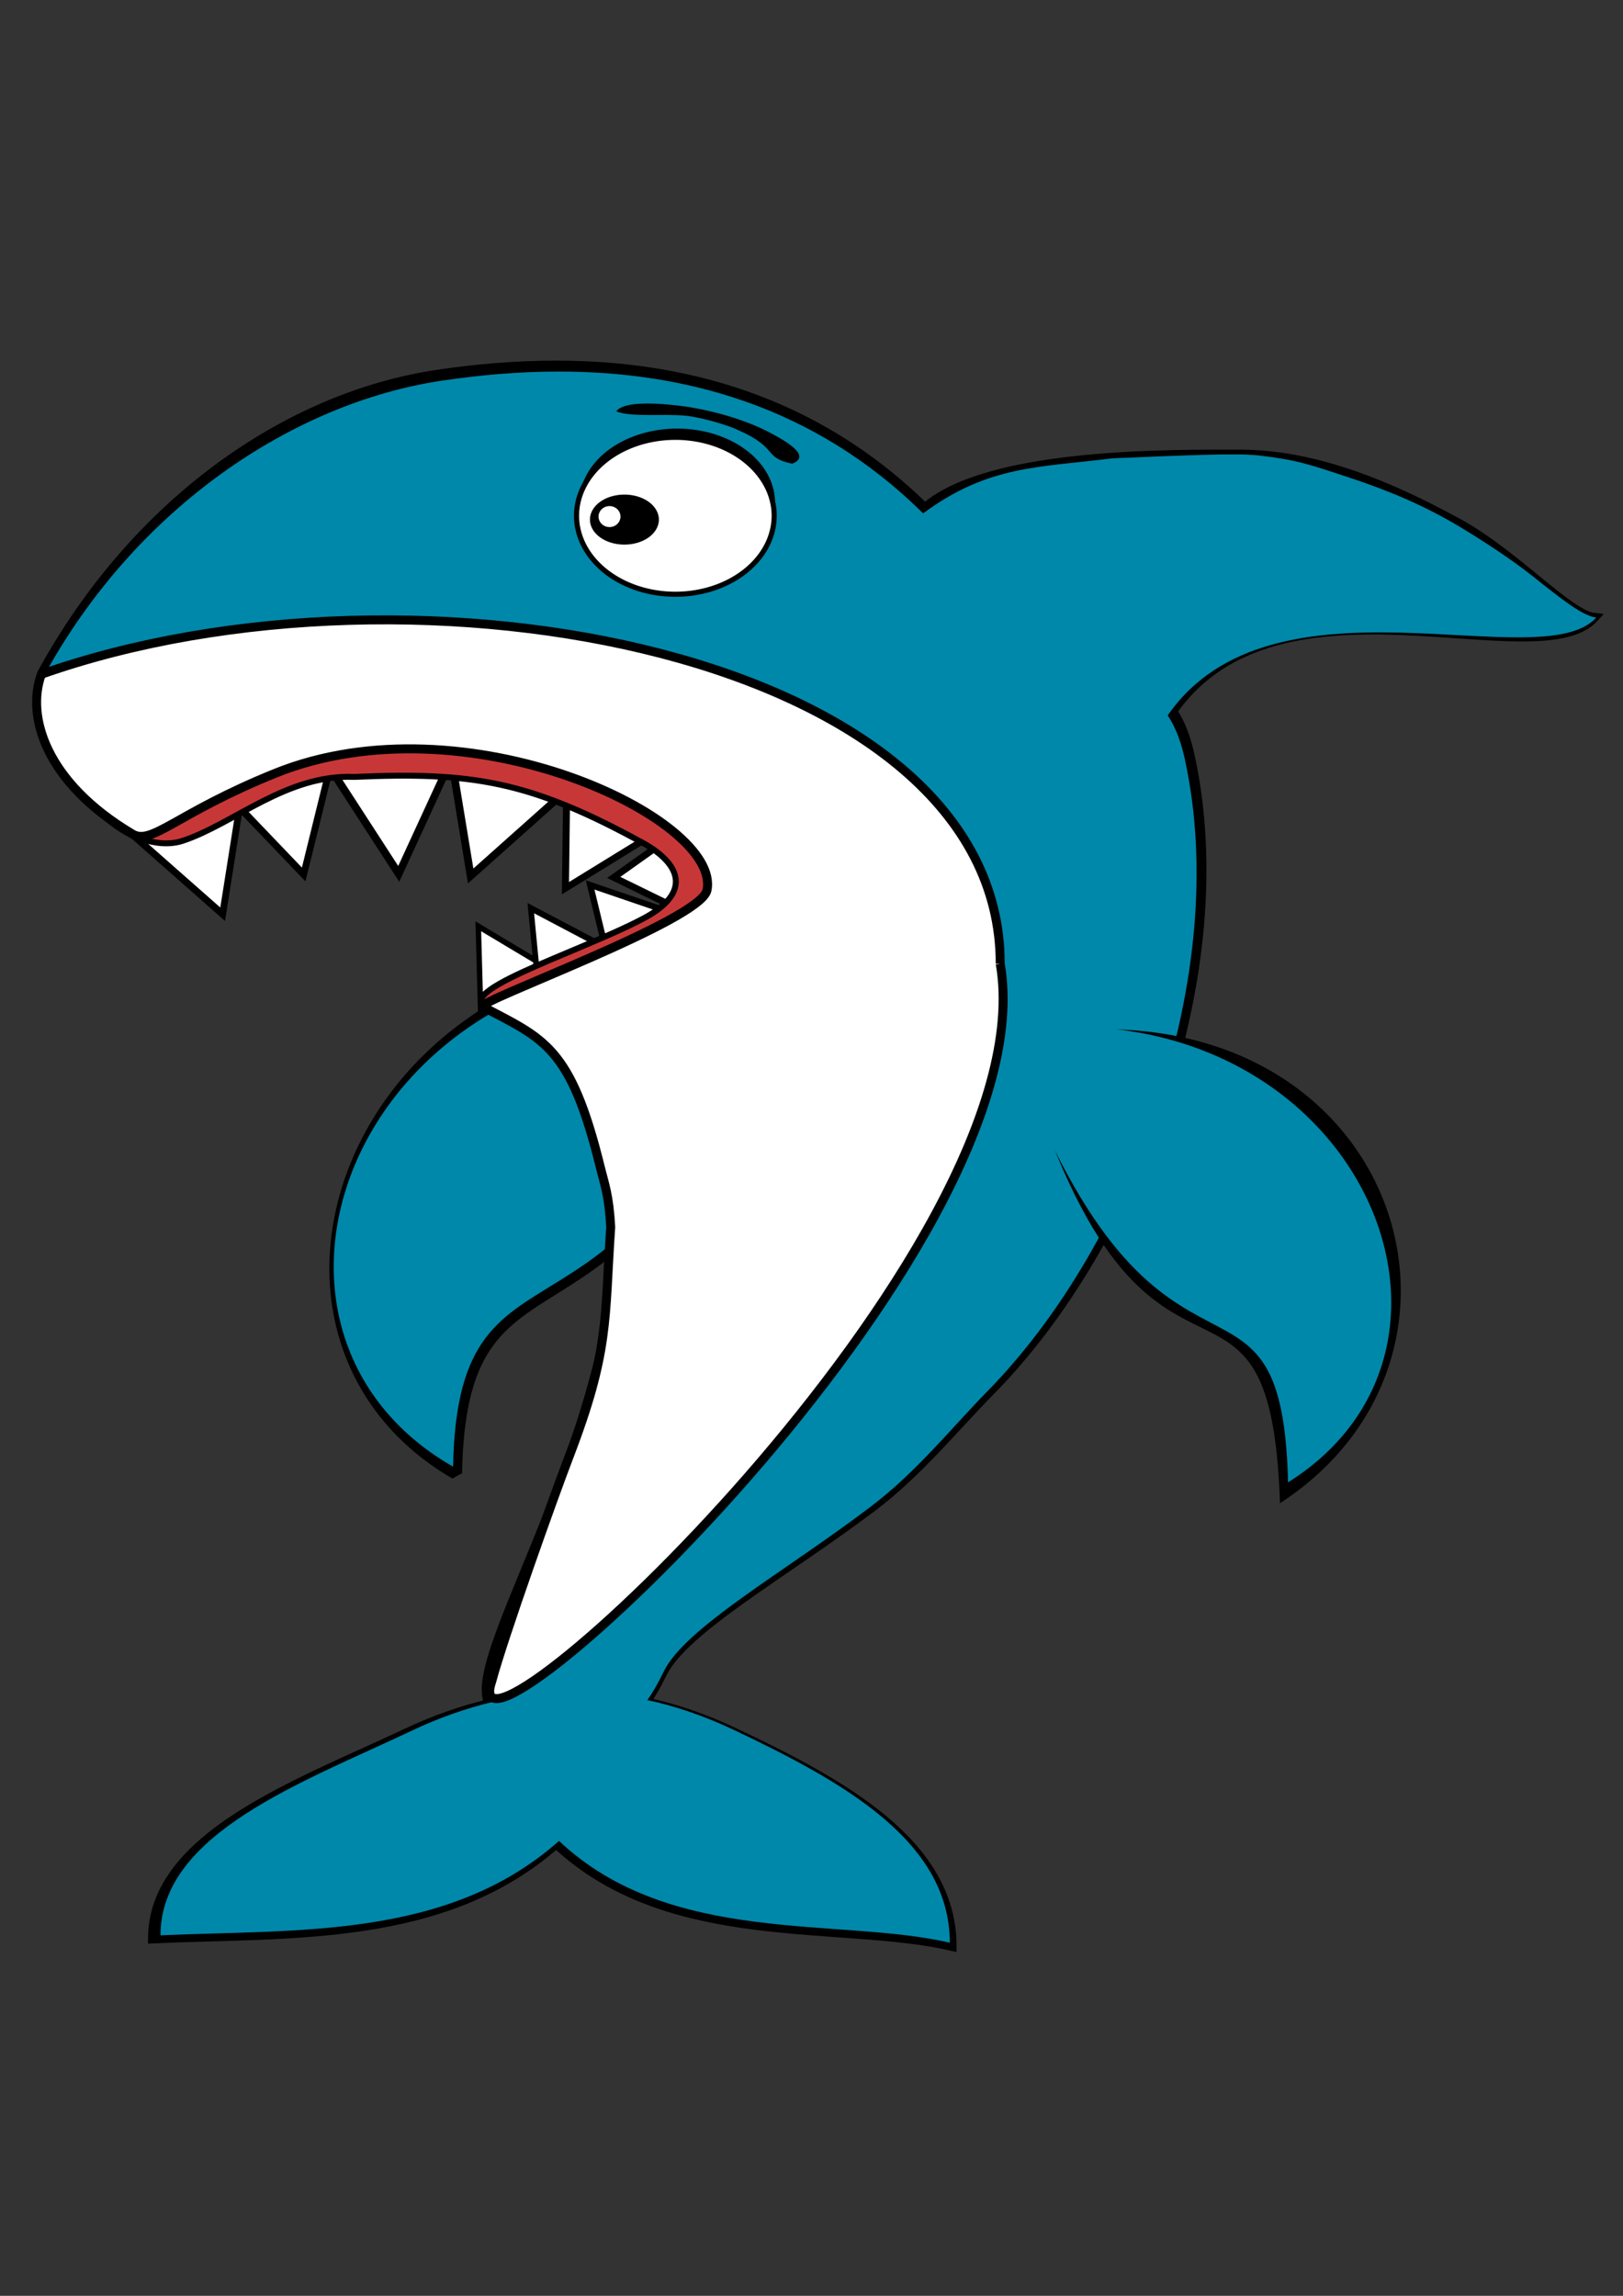<svg xmlns="http://www.w3.org/2000/svg" width="210mm" height="297mm" viewBox="0 0 210 297"><rect x="0" y="0" width="210" height="297" fill="#333333" stroke="none"/><path d="M71.908 47.256c-5.307 0-10.456.469-15.29 1.186-19.469 2.887-39.023 16.561-51.07 38.445-2.075 14.734 50.225.28 75.189 12.665 30.305 15.035-2.104 36.13-.8 50.567 2.89 32.01-20.216 63.714-16.619 70.298-3.589.845-7.177 2.113-10.76 3.804-14.093 6.648-32.8 13.288-32.8 26.584 17.885-.804 37.635.55 52.213-12.289 14.623 13.729 36.796 9.903 51.192 13.25 0-13.296-14.184-21.047-28.276-27.695-3.78-1.783-7.565-3.077-11.351-3.888.648-.874 1.349-2.072 2.134-3.684 2.8-5.749 15.64-12.846 27.068-21.442 6.097-4.586 10.669-10.33 15.345-15.062 19.024-19.253 32.02-54.317 25.873-82.274-.433-1.968-1.064-3.95-2.246-5.704 13.725-19.705 47.303-4.159 54.55-12.119-3.277-.357-10.206-8.18-17.62-12.236-8.538-4.67-18.242-8.817-27.94-8.886-8.782.003-32.733-.36-41.032 6.943-14.498-14.27-31.84-18.467-47.76-18.463z" stroke="#000" stroke-width="1.211" stroke-linecap="square"/><path d="M58.955 190.557c.638-34.868 23.651-9.279 41.584-66.88-53.75-6.073-73.845 48.113-41.584 66.88z" stroke="#000" stroke-width="1.662" stroke-linecap="square" stroke-linejoin="bevel"/><path d="M58.625 189.735c.636-34.09 23.555-9.072 41.415-65.388-53.532-5.937-73.544 47.04-41.415 65.388z" fill="#08a"/><path d="M72.272 48.067c-5.241.001-10.327.466-15.1 1.179-19.229 2.87-39.569 16.413-51.468 38.162-3.164 5.093 50.052-.042 74.706 12.267 29.931 14.943-1.496 36.276-.209 50.624 2.855 31.813-19.965 63.322-16.412 69.866-3.545.84-7.089 2.1-10.629 3.78-13.917 6.607-32.394 13.207-32.394 26.42 17.665-.798 37.17.547 51.568-12.212 14.442 13.644 36.341 9.842 50.56 13.168 0-13.214-14.01-20.917-27.927-27.525-3.734-1.772-7.472-3.058-11.211-3.863.64-.87 1.332-2.06 2.108-3.662 2.766-5.713 15.447-12.767 26.734-21.31 6.02-4.558 10.536-10.267 15.155-14.97 18.788-19.134 31.623-53.983 25.553-81.769-.428-1.956-1.052-3.926-2.219-5.669 13.556-19.583 48.298-4.752 55.456-12.664-1.78-.195-4.544-2.42-8.176-5.306-2.97-2.359-6.707-4.753-9.432-6.399-4.63-2.795-9.37-4.74-13.987-6.277-5.695-1.897-7.243-2.427-12.136-2.99-2.786-.32-9.987.002-18.867.377-9.48 1.186-16.092.886-24.503 7.123-14.319-14.183-31.446-18.353-47.17-18.35z" fill="#08a"/><path d="M-46.977 165.464l-48.91-43.37 62.015-20.672z" transform="matrix(.366 -.012 .013 .389 43.852 53.344)" fill="#fff" stroke="#000" stroke-width="2.384"/><path d="M-46.977 165.464l-48.91-43.37 62.015-20.672z" transform="matrix(.366 .019 -.02 .389 59.797 49.656)" fill="#fff" stroke="#000" stroke-width="2.384"/><path transform="matrix(.356 .087 -.093 .378 83.702 54.59)" d="M-46.977 165.464l-48.91-43.37 62.015-20.672z" fill="#fff" stroke="#000" stroke-width="2.648"/><path d="M-46.977 165.464l-48.91-43.37 62.015-20.672z" transform="matrix(.291 .222 -.236 .309 113.62 72.62)" fill="#fff" stroke="#000" stroke-width="2.648"/><path d="M-46.977 165.464l-48.91-43.37 62.015-20.672z" transform="matrix(.248 .27 -.287 .263 132.297 84.073)" fill="#fff" stroke="#000" stroke-width="2.384"/><path transform="matrix(-.153 .033 -.036 -.162 60.657 148.186)" d="M-46.977 165.464l-48.91-43.37 62.015-20.672z" fill="#fff" stroke="#000" stroke-width="4.469"/><path transform="matrix(-.169 .055 -.054 -.191 69.675 151.668)" d="M-46.977 165.464l-48.91-43.37 62.015-20.672z" fill="#fff" stroke="#000" stroke-width="4.079"/><path transform="matrix(-.191 .074 -.088 -.187 81.944 148.898)" d="M-46.977 165.464l-48.91-43.37 62.015-20.672z" fill="#fff" stroke="#000" stroke-width="3.896"/><path d="M79.413 113.508l12.59-8.942.766 15.474z" fill="#fff" stroke="#000" stroke-width=".876"/><path d="M24.693 90.493l84.493 8.102-16.493 62.502c-8.972-2.49-11.34-9.673-16.038-18.158-2.479-4.475-6.482-10.41-12.84-12.207-7.053-1.993 10.777-7.34 19.423-11.905 6.453-3.406 4.737-7.156-.115-9.816-14.602-8.006-22.093-9.17-37.265-8.506-8.774-.368-15.567 6.056-22.205 8.263-3.293 1.095-7.697-.689-10.105-3.194-2.021-2.102-4.633-2.249-6.217-9.004z" fill="#c83737" stroke="#000" stroke-width=".766"/><path d="M129.42 124.681c6.395 36.98-71.186 108.638-65.792 92.815 1.516-5.664 7.974-23.777 9.944-28.903 5.329-13.865 4.619-17.75 5.446-29.818-.208-4.135-.815-5.63-1.353-7.815-3.833-15.549-7.226-16.523-15.209-20.724-1.124-.61 28.208-11.13 29.02-15.07 1.912-9.262-31.298-25.064-55.88-15.122-12.837 5.193-15.94 9.352-18.47 7.847C5.902 101.22 3.365 92.671 5.355 87.224c48.373-17.04 124.076-2.586 124.065 37.457z" fill="#fff" stroke="#000" stroke-width="1.161"/><path d="M59.786 245.096a.1.478 0 01-.097.478.1.478 0 01-.101-.46.1.478 0 01.093-.496.1.478 0 01.105.442" fill="none"/><path d="M165.62 194.461c-1.322-38.4-17.945-3.803-34.042-60.224 47.907-9.008 65.077 40.038 34.042 60.224z"/><path d="M166.662 191.766c-.822-33.562-17.147-3.981-36.53-58.143 1.021-.162.821-.286 1.818-.405 43.188-5.132 63.356 40.577 34.712 58.548z" fill="#08a"/><path d="M79.746 53.215c.75-1.113 4.038-1.22 8.043-.742 4.004.478 8.412 1.753 11.489 3.322 3.077 1.57 5.57 3.293 3.219 4.19-3.84-.806-1.671-2.02-7.004-4.349-1.204-.616-4.806-1.651-6.636-1.843-2.993-.313-7.178.224-9.11-.578z"/><path d="M99.968 65.025a12.34 9.268 0 01-12.324 9.268 12.34 9.268 0 01-12.355-9.245 12.34 9.268 0 0112.294-9.291 12.34 9.268 0 0112.385 9.223" stroke="#000" stroke-width=".621" stroke-linecap="square"/><path d="M100.17 66.725a12.786 10.151 0 01-12.675 10.151A12.786 10.151 0 0174.6 66.903a12.786 10.151 0 0112.45-10.325 12.786 10.151 0 0113.113 9.793" fill="#fff" stroke="#000" stroke-width=".662" stroke-linecap="square"/><path d="M84.98 67.218a4.187 2.964 0 01-4.178 2.965 4.187 2.964 0 01-4.196-2.951 4.187 2.964 0 014.158-2.978 4.187 2.964 0 014.215 2.937l-4.186.027z" stroke="#000" stroke-width=".541" stroke-linecap="square"/><path d="M80.283 66.828a1.418 1.357 0 01-1.417 1.357 1.418 1.357 0 01-1.42-1.354 1.418 1.357 0 011.414-1.36 1.418 1.357 0 011.423 1.35" fill="#fff"/></svg>